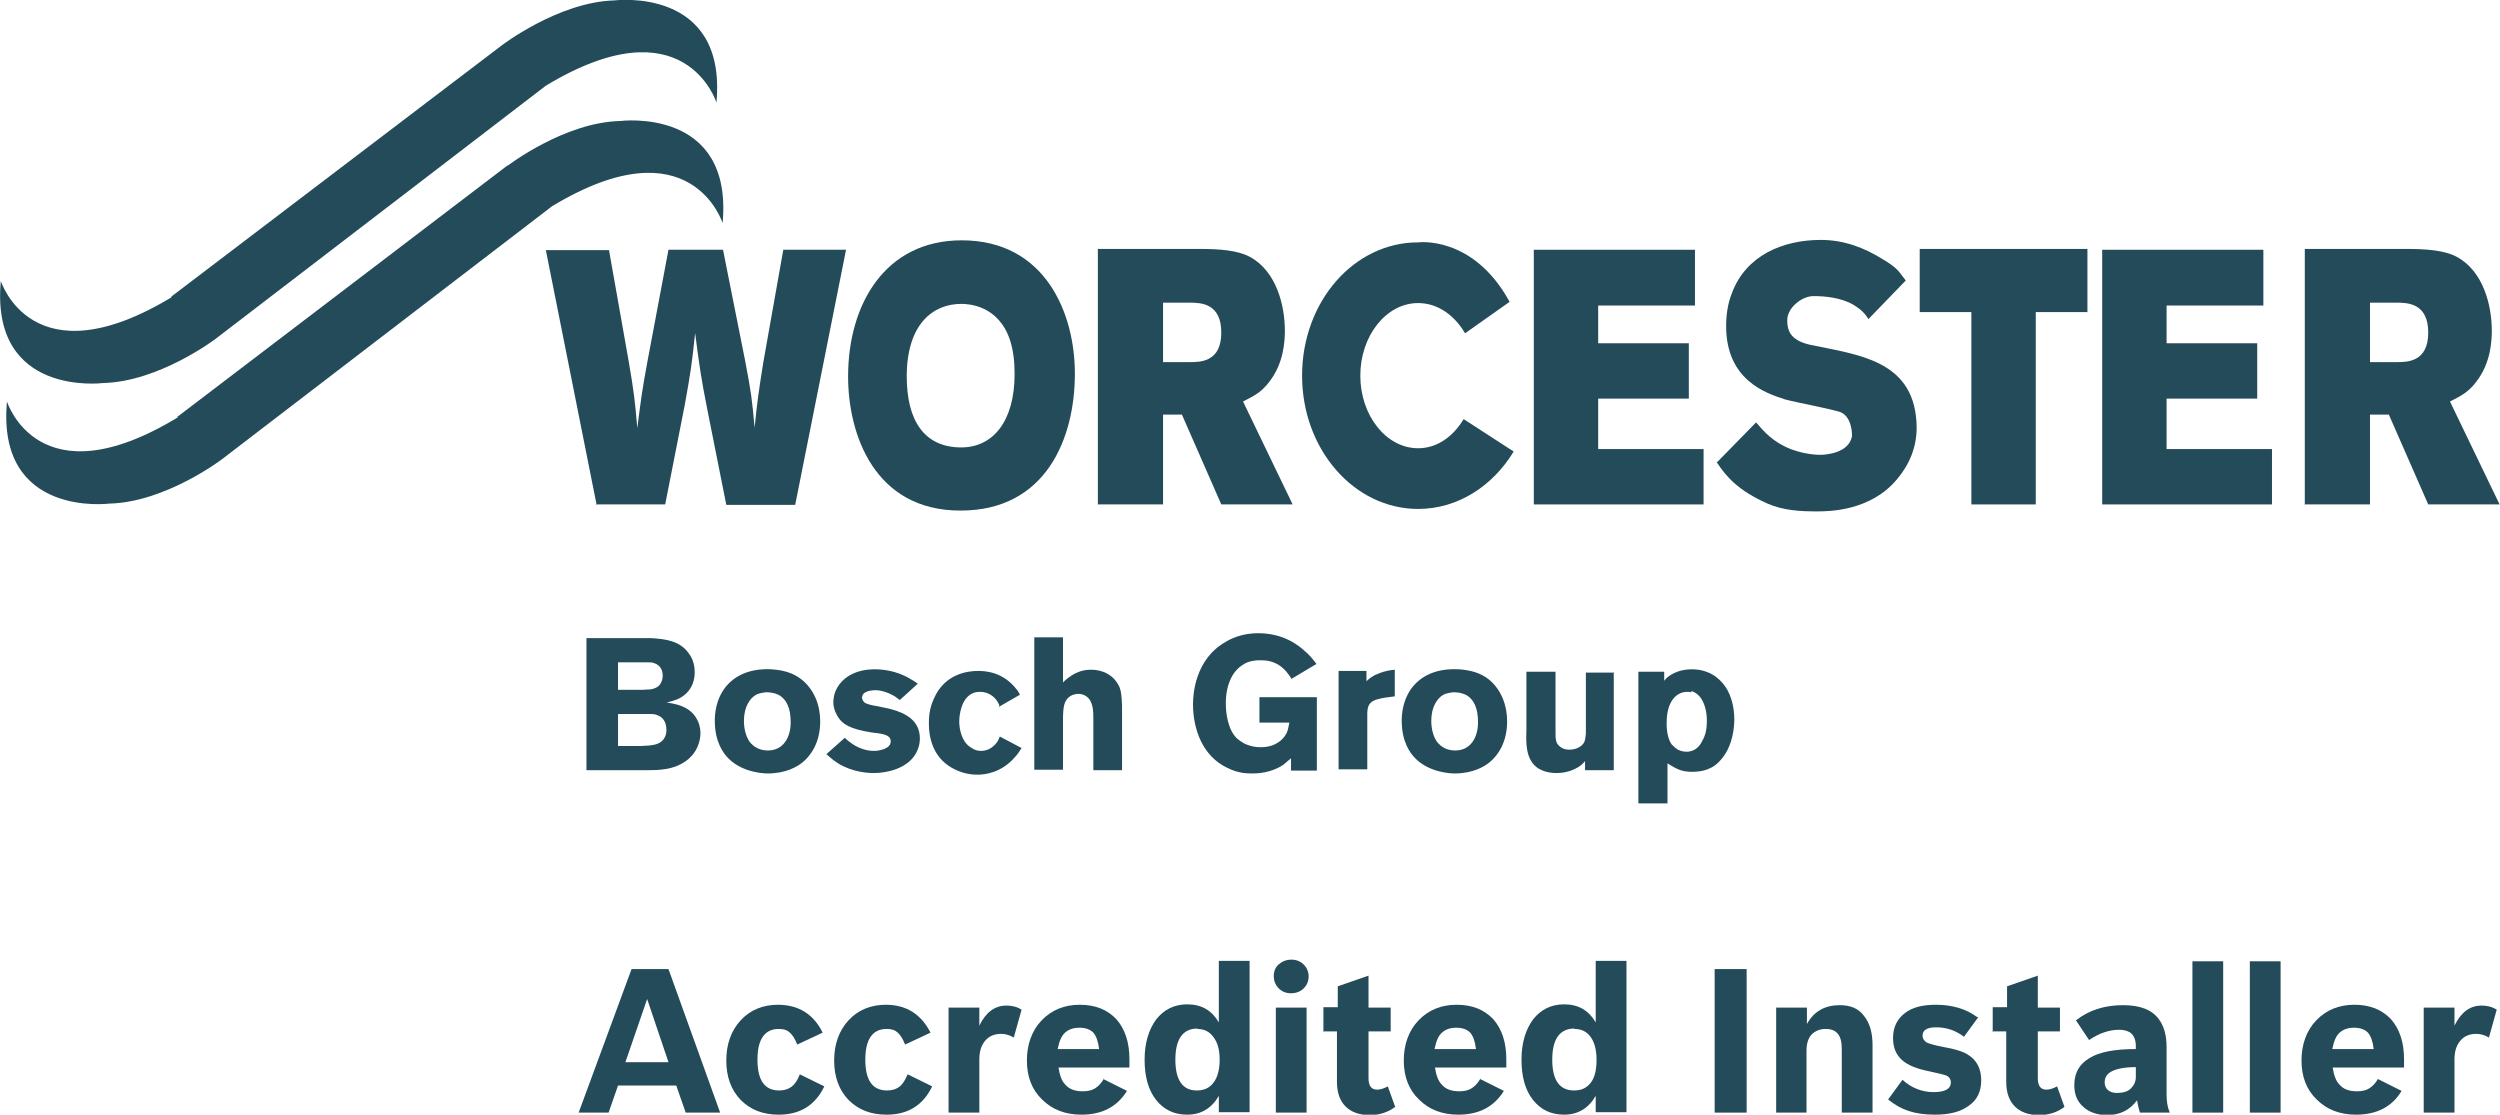 <?xml version="1.0" encoding="UTF-8"?> <svg xmlns="http://www.w3.org/2000/svg" id="b" data-name="Layer 2" width="60.96" height="27.18" viewBox="0 0 60.96 27.18"><g id="c" data-name="Layer 1"><g><path d="M12.23,1.11S13.61.05,14.98.01c0,0,2.75-.35,2.49,2.49,0,0-.77-2.46-4.16-.41l-8.05,6.17h0s-1.38,1.05-2.75,1.08c0,0-2.75.35-2.49-2.49,0,0,.76,2.45,4.16.4v-.02L12.23,1.11h0Z" fill="#244b5a" stroke-width="0"></path><path d="M12.38,4.04s1.38-1.06,2.75-1.09c0,0,2.75-.35,2.49,2.49,0,0-.77-2.46-4.16-.41l-8.05,6.17h0s-1.38,1.05-2.75,1.08c0,0-2.75.35-2.49-2.49,0,0,.76,2.45,4.16.39v-.02l8.05-6.13h0Z" fill="#244b5a" stroke-width="0"></path><path d="M14.53,12.3h1.69l.48-2.44c.14-.78.17-.97.25-1.74.11.85.14,1.07.31,1.93l.45,2.26h1.68l1.24-6.22h-1.53l-.49,2.76c-.11.7-.14.89-.21,1.58-.06-.67-.08-.85-.23-1.63l-.54-2.71h-1.33l-.51,2.71c-.14.75-.16.94-.25,1.64-.06-.69-.08-.87-.21-1.63l-.48-2.71h-1.54l1.24,6.22h0Z" fill="#244b5a" stroke-width="0"></path><path d="M26.78,12.3h1.58v-2.19h.46l.96,2.19h1.74l-1.21-2.51c.23-.12.44-.21.64-.48.36-.46.38-1.01.38-1.25,0-.6-.2-1.45-.86-1.8-.3-.16-.75-.19-1.22-.19h-2.48v6.24ZM29.01,7.38c.28,0,.77.02.77.73s-.5.72-.76.72h-.66v-1.45h.65Z" fill="#244b5a" stroke-width="0"></path><path d="M37.4,12.3h4.14v-1.35h-2.57v-1.23h2.21v-1.35h-2.21v-.92h2.36v-1.36h-3.93v6.22Z" fill="#244b5a" stroke-width="0"></path><path d="M46.81,7.61h1.26v4.69h1.57v-4.69h1.26v-1.54h-4.09v1.54Z" fill="#244b5a" stroke-width="0"></path><path d="M51.26,12.3h4.14v-1.35h-2.57v-1.23h2.21v-1.35h-2.21v-.92h2.36v-1.36h-3.93v6.22Z" fill="#244b5a" stroke-width="0"></path><path d="M56.21,12.3h1.58v-2.19h.46l.96,2.19h1.74l-1.21-2.51c.23-.12.44-.21.64-.48.36-.46.38-1.01.38-1.25,0-.6-.2-1.45-.86-1.8-.3-.16-.75-.19-1.22-.19h-2.48v6.24ZM58.44,7.38c.28,0,.77.02.77.73s-.5.72-.76.72h-.66v-1.45h.65Z" fill="#244b5a" stroke-width="0"></path><path d="M35.72,8.12c-.26-.44-.67-.73-1.14-.73-.78,0-1.41.8-1.41,1.77s.63,1.77,1.41,1.77c.46,0,.85-.28,1.11-.71l1.22.79c-.51.84-1.36,1.4-2.33,1.4-1.56,0-2.83-1.45-2.83-3.25s1.26-3.25,2.83-3.25c0,0,1.34-.18,2.23,1.45l-1.09.77Z" fill="#244b5a" stroke-width="0"></path><path d="M41.86,11.27c.23.35.52.69,1.24,1.01.39.17.81.19,1.2.19.28,0,1.32,0,1.97-.8.24-.29.51-.75.46-1.4-.1-1.49-1.43-1.62-2.58-1.86-.44-.1-.57-.29-.57-.6s.36-.59.64-.59c.26,0,.66.03.97.21.23.14.29.23.37.35l.91-.94c-.18-.23-.19-.3-.58-.53-.42-.26-.91-.46-1.49-.46-.93,0-1.83.38-2.17,1.3-.1.25-.14.53-.14.8,0,1.32.97,1.64,1.44,1.79.21.06,1.16.24,1.35.31.28.12.28.53.28.58-.07.42-.64.46-.77.46-.25,0-.51-.06-.73-.14-.44-.18-.64-.42-.84-.65l-.94.96h0Z" fill="#244b5a" stroke-width="0"></path><path d="M23.44,7.41c.17,0,.91.03,1.19.89.08.25.11.52.11.82,0,1.17-.54,1.79-1.3,1.79-.9,0-1.33-.65-1.33-1.73,0-1.29.65-1.77,1.33-1.77h0ZM23.45,5.86c-1.86,0-2.77,1.55-2.77,3.32,0,1.41.64,3.27,2.74,3.27s2.79-1.78,2.79-3.34c0-1.47-.72-3.25-2.76-3.25Z" fill="#244b5a" stroke-width="0"></path><path d="M15.07,16.15h.7c.09,0,.14,0,.18.02.19.06.21.23.21.3,0,.08-.02.13-.03.15-.03.08-.09.16-.27.19-.06,0-.18.01-.18.01h-.61v-.67ZM14.3,15.55v3.23h1.5c.31,0,.62-.02.89-.2.34-.22.39-.56.39-.7,0-.16-.05-.28-.08-.33-.08-.16-.24-.33-.62-.4-.04,0-.08-.02-.13-.02.14-.03.19-.05.27-.08.14-.06.42-.24.42-.66,0-.24-.09-.39-.16-.48-.22-.29-.57-.33-.91-.35h-1.58.01ZM15.07,17.41h.7c.14,0,.2,0,.26.03.09.03.22.12.22.36,0,.13-.05.21-.09.25-.1.11-.25.13-.53.14h-.56v-.78Z" fill="#244b5a" stroke-width="0"></path><path d="M18.67,16.88c.19,0,.3.05.36.09.14.1.25.28.25.64s-.17.69-.56.69c-.26,0-.4-.15-.46-.24-.05-.08-.12-.25-.12-.48,0-.35.15-.55.28-.63.1-.06.22-.06.25-.07h0ZM18.81,16.32c-.6-.03-.93.21-1.1.41-.27.33-.28.71-.28.85,0,.5.2.79.35.93.33.32.82.35.94.35.45,0,.73-.17.86-.28.17-.14.42-.45.42-.99,0-.39-.14-.76-.44-1.01-.22-.18-.47-.24-.75-.26h-.01Z" fill="#244b5a" stroke-width="0"></path><path d="M21.94,17.07s-.08-.06-.12-.09c-.13-.08-.32-.15-.47-.15-.1,0-.19.02-.22.04-.09.03-.11.1-.11.14,0,.05.03.09.06.12.07.05.24.08.32.09l.32.07c.37.1.71.28.71.72,0,.19-.08.34-.12.4-.21.32-.65.44-1.01.44-.13,0-.52-.02-.87-.24-.14-.09-.23-.18-.28-.22l.45-.4s.08.08.13.11c.15.12.37.21.57.21.03,0,.1,0,.17-.02.1-.02.25-.08.25-.21,0-.17-.21-.19-.47-.22-.5-.08-.73-.19-.85-.44-.07-.12-.08-.24-.08-.3,0-.06.01-.21.1-.36.11-.19.38-.44.91-.44.15,0,.51.02.86.23.07.04.13.08.19.12l-.44.4h-.01Z" fill="#244b5a" stroke-width="0"></path><path d="M24.37,17.2s-.04-.09-.08-.14c-.04-.05-.17-.19-.39-.19-.05,0-.15,0-.26.08-.24.18-.25.59-.25.64,0,.21.07.47.23.6.05.03.14.12.3.12.23,0,.35-.16.39-.21.02-.03.04-.06.07-.14l.53.28c-.05.08-.1.16-.17.23-.32.37-.72.42-.9.42-.1,0-.32-.01-.56-.13-.45-.22-.63-.64-.63-1.12,0-.11,0-.34.12-.6.27-.63.86-.68,1.08-.68.19,0,.61.03.93.44.03.03.05.06.09.14l-.52.3h0Z" fill="#244b5a" stroke-width="0"></path><path d="M25.92,16.64s.08-.08.14-.12c.22-.17.43-.19.54-.19.32,0,.5.15.58.24.05.06.09.12.12.19.04.1.05.22.06.45v1.57h-.7v-1.25c0-.18,0-.43-.17-.55-.06-.04-.12-.06-.19-.06-.03,0-.12,0-.21.06-.15.1-.17.27-.17.6v1.19h-.7v-3.23h.7v1.09h0Z" fill="#244b5a" stroke-width="0"></path><path d="M31.49,16.55s-.1-.17-.21-.26c-.21-.19-.45-.19-.55-.19-.06,0-.28,0-.44.12-.19.12-.4.41-.4.93,0,.07,0,.52.22.8.08.1.19.15.23.18.06.03.21.09.39.09.05,0,.16,0,.28-.04.06-.02.26-.1.36-.3.05-.1.06-.24.07-.26h-.73v-.62h1.4v1.79h-.63v-.3c-.09.08-.16.13-.19.16-.3.2-.63.21-.75.21-.12,0-.35,0-.62-.14-.59-.28-.83-.93-.83-1.55,0-.24.05-1.1.8-1.52.13-.08.4-.21.79-.21.6,0,.97.28,1.14.44.12.1.19.19.28.31l-.62.37h0Z" fill="#244b5a" stroke-width="0"></path><path d="M34.01,16.98l-.23.03s-.13.02-.22.05c-.19.06-.22.18-.22.36v1.34h-.7v-2.4h.68v.25c.06-.05.12-.12.28-.18.19-.08.32-.09.41-.1v.64Z" fill="#244b5a" stroke-width="0"></path><path d="M35.43,16.88c.19,0,.3.05.36.09.14.1.25.28.25.64s-.17.69-.56.69c-.26,0-.4-.15-.46-.24-.05-.08-.12-.25-.12-.48,0-.35.15-.55.28-.63.1-.06.22-.06.25-.07h0ZM35.56,16.32c-.6-.03-.93.21-1.1.41-.27.33-.28.71-.28.85,0,.5.2.79.35.93.33.32.82.35.94.35.45,0,.73-.17.86-.28.17-.14.42-.45.42-.99,0-.39-.14-.76-.43-1.01-.22-.18-.47-.24-.75-.26h-.01Z" fill="#244b5a" stroke-width="0"></path><path d="M39.35,16.39v2.39h-.7v-.22c-.05.06-.08.08-.1.1-.09.07-.3.19-.59.19-.05,0-.32,0-.5-.15-.26-.21-.25-.6-.24-.89v-1.43h.71v1.49c0,.15,0,.27.13.35.04.03.1.06.21.06.22,0,.35-.13.37-.21.02-.06.02-.12.03-.18v-1.49h.7,0Z" fill="#244b5a" stroke-width="0"></path><path d="M41.24,16.85c.08.02.16.08.21.14.17.21.17.52.17.59,0,.26-.06.4-.12.5-.04.08-.14.25-.38.25-.11,0-.19-.04-.22-.06-.05-.03-.1-.08-.14-.12-.13-.19-.12-.48-.12-.53,0-.52.24-.75.5-.75.02,0,.05,0,.1.01h0ZM40.67,18.62c.21.13.33.2.59.2.22,0,.37-.05.44-.09.08-.03.24-.14.37-.35.09-.14.21-.41.22-.82,0-.33-.08-.69-.32-.94-.26-.28-.58-.3-.72-.3-.29,0-.48.11-.57.18-.05.03-.06.06-.1.1v-.22h-.63v3.21h.71v-.98h0Z" fill="#244b5a" stroke-width="0"></path><path d="M16.72,27.13l-.23-.66h-1.42l-.23.66h-.73l1.29-3.5h.9l1.26,3.5h-.84ZM16.3,25.9l-.52-1.54-.53,1.54h1.05Z" fill="#244b5a" stroke-width="0"></path><path d="M19.51,26.2l.59.29c-.22.46-.59.69-1.11.69-.39,0-.69-.12-.93-.36-.23-.24-.35-.56-.35-.96s.12-.73.35-.98c.23-.25.54-.38.91-.38.5,0,.87.23,1.09.68l-.62.29c-.06-.15-.12-.24-.19-.3-.07-.06-.15-.08-.26-.08-.17,0-.3.06-.39.19-.09.13-.13.32-.13.56,0,.51.18.75.53.75.12,0,.22-.03.3-.09.08-.06.15-.16.2-.3h0Z" fill="#244b5a" stroke-width="0"></path><path d="M22.14,26.2l.59.29c-.22.46-.59.69-1.11.69-.39,0-.69-.12-.93-.36-.23-.24-.35-.56-.35-.96s.12-.73.35-.98c.23-.25.54-.38.91-.38.5,0,.86.23,1.09.68l-.62.29c-.06-.15-.12-.24-.19-.3-.07-.06-.15-.08-.26-.08-.17,0-.3.06-.39.19-.09.13-.13.32-.13.56,0,.51.18.75.53.75.12,0,.22-.03.3-.09s.14-.16.2-.3h0Z" fill="#244b5a" stroke-width="0"></path><path d="M23.13,27.13v-2.56h.75v.44c.16-.33.38-.49.66-.49.14,0,.26.03.37.1l-.19.68c-.1-.06-.2-.09-.31-.09-.17,0-.3.06-.39.17-.1.12-.14.27-.14.46v1.29h-.75Z" fill="#244b5a" stroke-width="0"></path><path d="M26.9,26.31l.58.29c-.24.39-.61.58-1.11.58-.39,0-.71-.12-.96-.37-.25-.24-.37-.56-.37-.95s.12-.73.36-.98c.24-.25.55-.38.93-.38s.67.12.89.35c.21.24.32.56.32.98v.2h-1.73c.03.19.08.33.16.41.1.12.24.17.43.17.12,0,.22-.02.3-.07.08-.05.15-.12.22-.24h-.01ZM26.8,25.58c-.02-.18-.07-.32-.14-.4-.08-.08-.19-.12-.34-.12s-.26.04-.35.12-.14.21-.18.4h1Z" fill="#244b5a" stroke-width="0"></path><path d="M29.72,26.72c-.17.3-.43.46-.77.46-.32,0-.57-.12-.76-.36-.19-.24-.28-.57-.28-.98s.1-.73.28-.98c.19-.24.44-.37.76-.37.35,0,.6.15.77.44v-1.5h.75v3.69h-.75v-.42ZM29.2,25.08c-.36,0-.54.26-.54.76s.18.75.52.75c.18,0,.31-.06.41-.19.1-.13.15-.32.15-.56s-.05-.42-.15-.55c-.1-.14-.23-.2-.4-.2h0Z" fill="#244b5a" stroke-width="0"></path><path d="M31.18,23.52c.08-.08.19-.12.31-.12s.22.04.3.12c.08.08.12.18.12.29s-.04.21-.12.29c-.08.08-.19.12-.31.12s-.22-.04-.3-.12c-.08-.08-.12-.18-.12-.3s.04-.21.12-.29ZM31.11,27.13v-2.56h.75v2.56h-.75Z" fill="#244b5a" stroke-width="0"></path><path d="M32.27,25.14v-.58h.35v-.51l.75-.26v.78h.54v.58h-.54v1.14c0,.19.07.28.21.28.08,0,.17-.03.26-.08l.18.5c-.17.13-.38.2-.62.2-.25,0-.45-.07-.59-.21-.14-.14-.21-.34-.21-.6v-1.23h-.35,0Z" fill="#244b5a" stroke-width="0"></path><path d="M36.09,26.31l.58.29c-.24.39-.61.58-1.11.58-.39,0-.71-.12-.96-.37-.25-.24-.37-.56-.37-.95s.12-.73.36-.98c.24-.25.55-.38.93-.38s.67.12.89.35c.21.24.32.56.32.98v.2h-1.74c.03.19.08.33.16.41.1.12.24.17.43.17.12,0,.22-.02.3-.07.08-.05.15-.12.22-.24h-.01ZM35.99,25.58c-.02-.18-.07-.32-.14-.4-.08-.08-.19-.12-.34-.12s-.26.04-.35.12-.14.21-.18.4h1Z" fill="#244b5a" stroke-width="0"></path><path d="M38.91,26.72c-.17.3-.43.46-.77.46-.32,0-.57-.12-.76-.36-.19-.24-.28-.57-.28-.98s.1-.73.28-.98c.19-.24.44-.37.76-.37.35,0,.6.15.77.44v-1.5h.75v3.69h-.75v-.42ZM38.39,25.08c-.36,0-.54.26-.54.76s.18.75.53.75c.18,0,.31-.06.41-.19.1-.13.14-.32.14-.56s-.05-.42-.14-.55c-.1-.14-.23-.2-.4-.2h0Z" fill="#244b5a" stroke-width="0"></path><path d="M41.81,27.13v-3.5h.78v3.5h-.78Z" fill="#244b5a" stroke-width="0"></path><path d="M43.31,27.13v-2.56h.75v.4c.17-.31.44-.46.8-.46.26,0,.46.08.59.26.14.17.21.41.21.71v1.65h-.75v-1.56c0-.33-.13-.48-.39-.48-.15,0-.26.05-.35.14-.08.09-.12.22-.12.39v1.51h-.75,0Z" fill="#244b5a" stroke-width="0"></path><path d="M48.24,24.8l-.35.48c-.2-.15-.42-.23-.68-.23-.22,0-.33.07-.33.2,0,.08.04.13.1.17.06.03.2.07.41.11.28.05.48.11.6.19.21.13.32.34.32.62s-.1.48-.3.62c-.2.15-.47.22-.83.22-.25,0-.46-.03-.64-.09-.18-.06-.34-.15-.5-.28l.35-.48c.22.2.48.3.76.3s.42-.08.42-.24c0-.07-.03-.12-.1-.16-.05-.02-.2-.06-.44-.11-.3-.06-.52-.15-.66-.28-.14-.13-.21-.3-.21-.53,0-.25.09-.45.28-.6.19-.15.44-.21.77-.21.39,0,.73.1,1,.3h0Z" fill="#244b5a" stroke-width="0"></path><path d="M48.59,25.14v-.58h.35v-.51l.75-.26v.78h.54v.58h-.54v1.14c0,.19.07.28.21.28.08,0,.17-.03.26-.08l.18.5c-.17.13-.38.2-.62.2-.25,0-.45-.07-.59-.21-.14-.14-.21-.34-.21-.6v-1.23h-.35,0Z" fill="#244b5a" stroke-width="0"></path><path d="M52.91,27.13h-.73c-.02-.06-.05-.17-.07-.3-.18.24-.42.36-.73.36-.24,0-.44-.07-.58-.2-.15-.13-.22-.3-.22-.53,0-.3.12-.51.37-.66.24-.15.62-.22,1.13-.22v-.07c0-.14-.04-.24-.1-.3-.06-.06-.17-.1-.31-.1-.23,0-.48.08-.73.25l-.32-.48c.32-.25.7-.37,1.15-.37.41,0,.7.11.87.34.12.16.19.38.19.68v1.16c0,.16.02.3.07.42v.03h0ZM52.09,26.02c-.27,0-.47.04-.59.1-.12.06-.18.15-.18.27,0,.08.03.15.08.19.06.05.13.07.22.07.14,0,.26-.03.34-.11.08-.08.12-.17.12-.28v-.24Z" fill="#244b5a" stroke-width="0"></path><path d="M53.46,27.13v-3.69h.75v3.69h-.75Z" fill="#244b5a" stroke-width="0"></path><path d="M54.86,27.13v-3.69h.75v3.69h-.75Z" fill="#244b5a" stroke-width="0"></path><path d="M57.98,26.31l.58.29c-.23.39-.61.58-1.11.58-.39,0-.71-.12-.96-.37-.25-.24-.37-.56-.37-.95s.12-.73.36-.98c.24-.25.55-.38.93-.38s.67.12.89.35c.21.24.32.56.32.98v.2h-1.74c.03.19.08.33.16.41.1.12.24.17.43.17.12,0,.22-.02.3-.07.08-.05.15-.12.22-.24h-.01ZM57.88,25.58c-.02-.18-.07-.32-.14-.4-.08-.08-.19-.12-.34-.12s-.26.04-.35.12-.14.21-.18.4h1Z" fill="#244b5a" stroke-width="0"></path><path d="M59.1,27.13v-2.56h.75v.44c.16-.33.38-.49.66-.49.14,0,.26.03.37.1l-.19.68c-.1-.06-.2-.09-.31-.09-.17,0-.3.06-.39.17-.1.12-.14.27-.14.46v1.29h-.75Z" fill="#244b5a" stroke-width="0"></path></g></g></svg> 